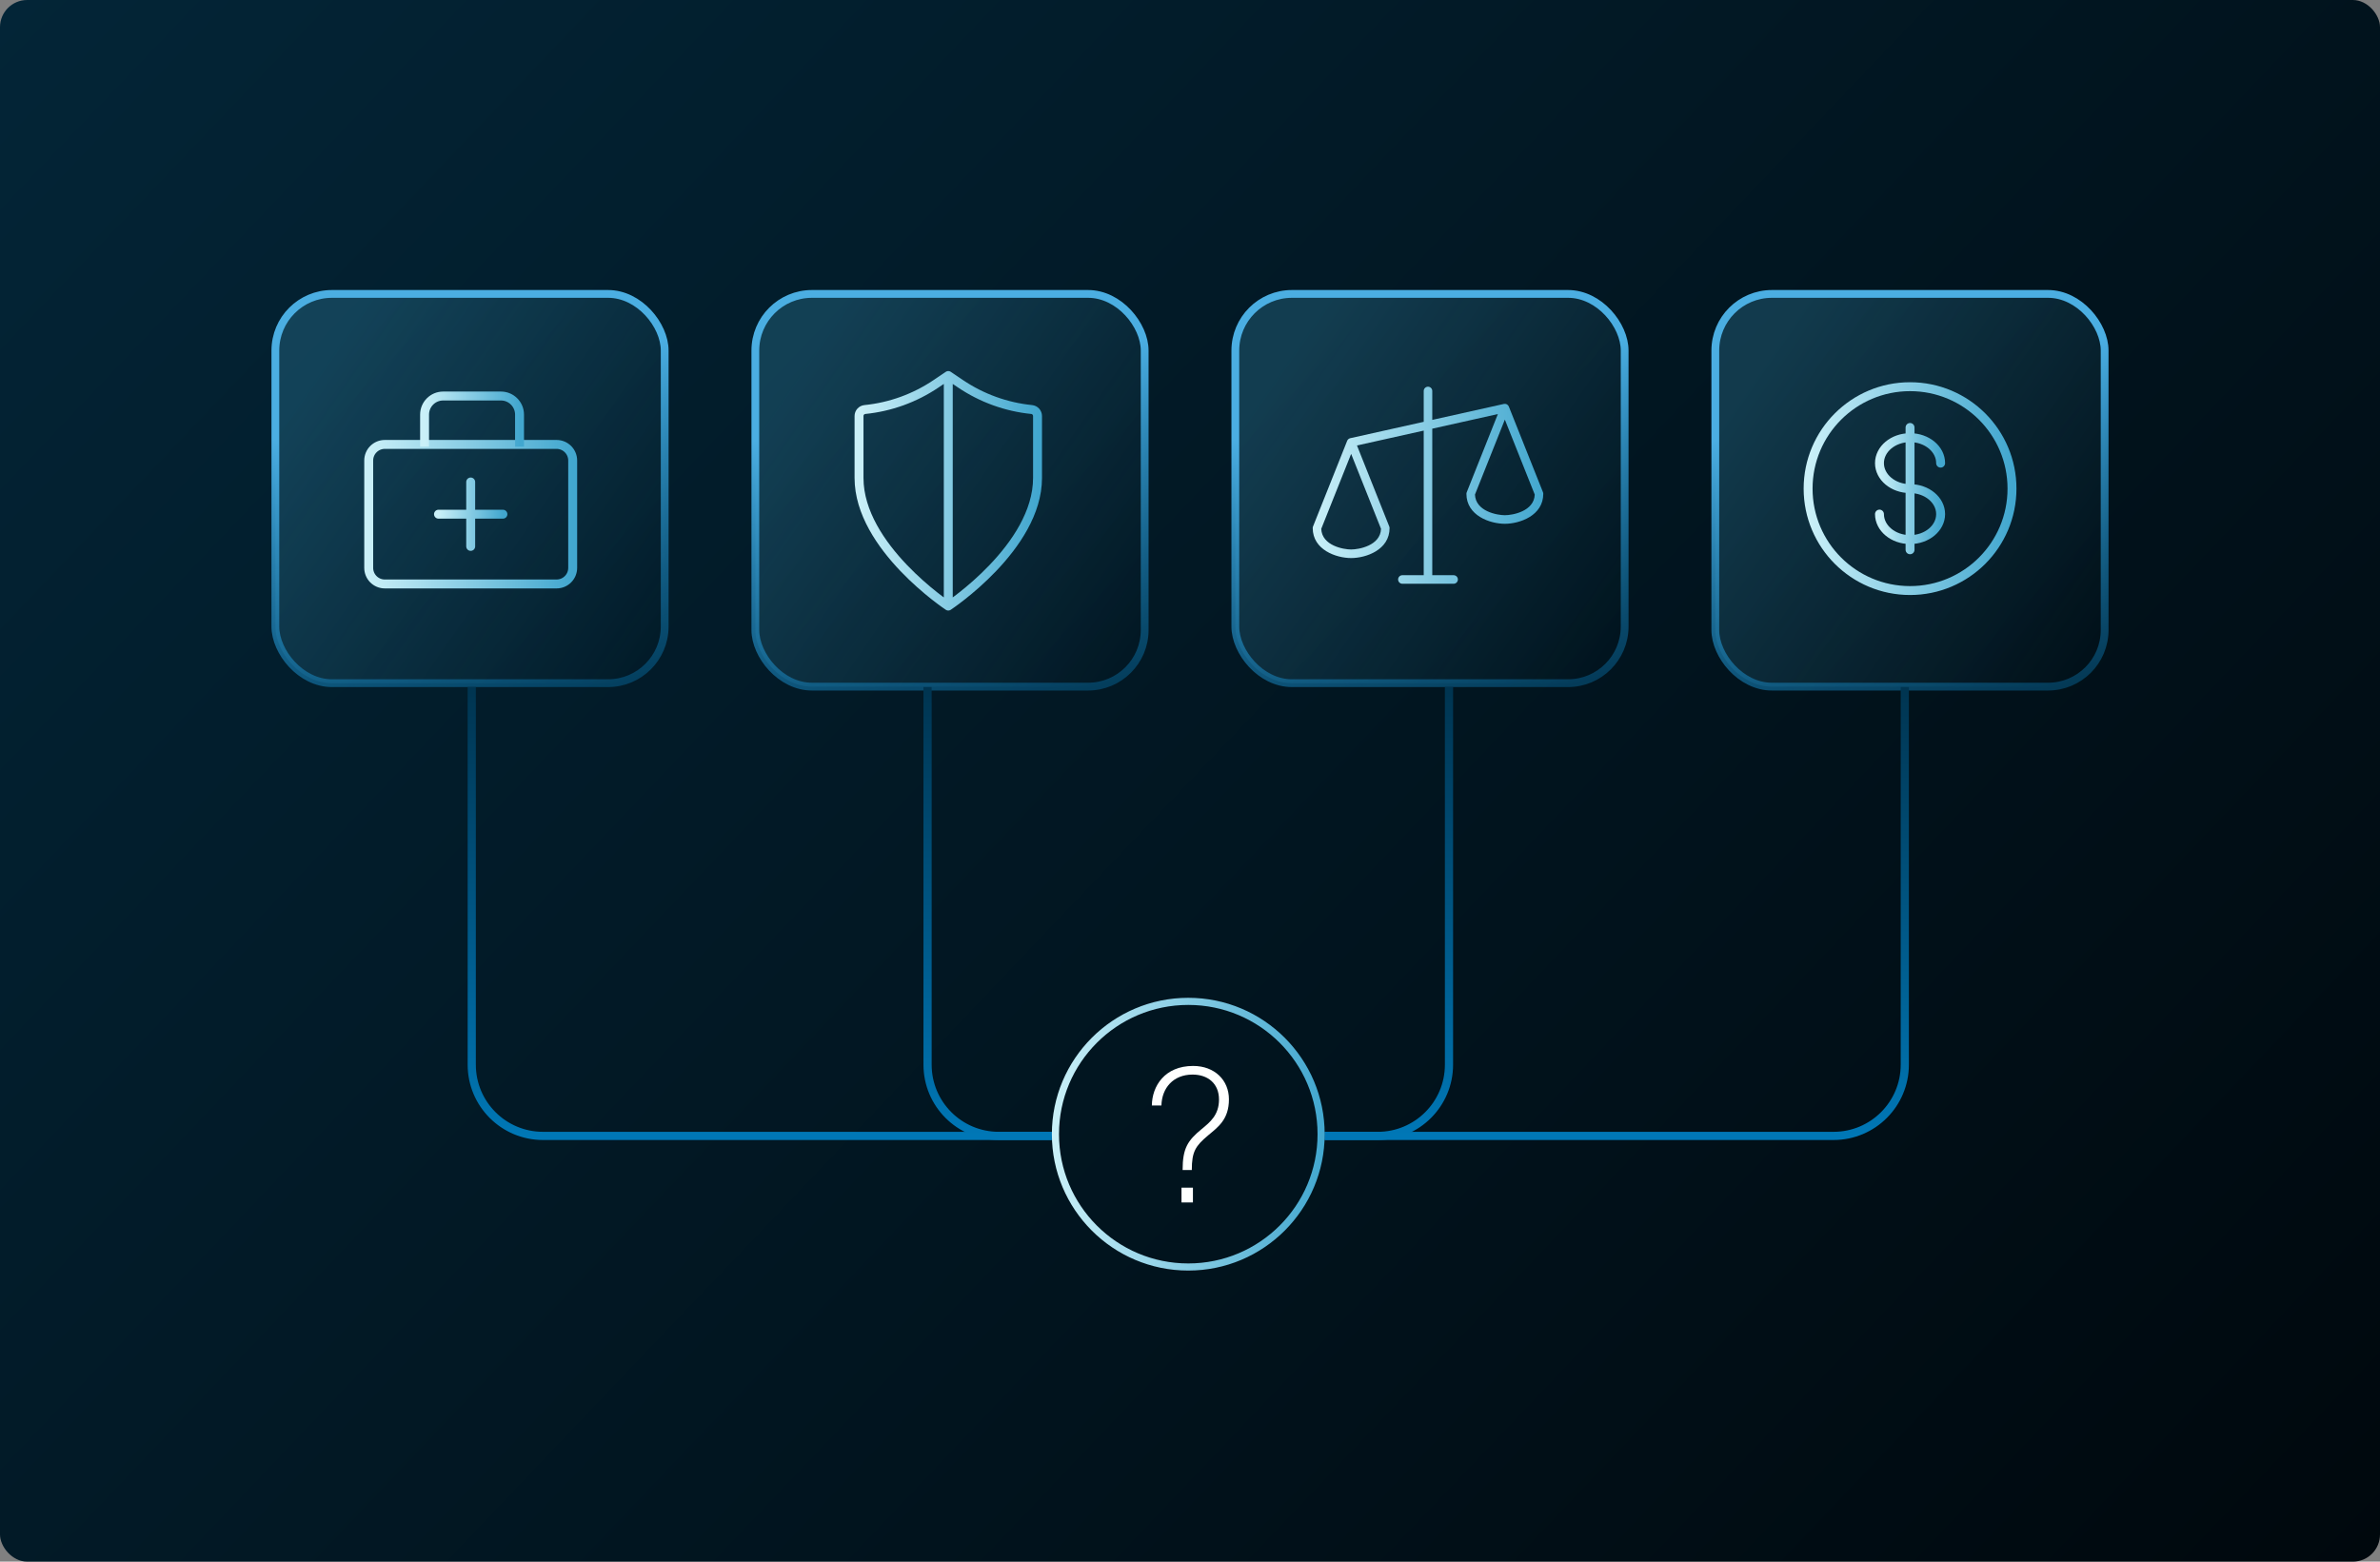 <svg width="640" height="420" viewBox="0 0 640 420" fill="none" xmlns="http://www.w3.org/2000/svg">
<rect x="0" y="0" width="640" height="420" fill="#808080" stroke="none"/>
<rect width="640" height="420" rx="7.304" fill="url(#paint0_linear_4231_1208)"/>
<rect x="74.048" y="79.048" width="104.69" height="104.69" rx="15.221" fill="url(#paint1_linear_4231_1208)"/>
<rect x="74.048" y="79.048" width="104.69" height="104.69" rx="15.221" stroke="url(#paint2_linear_4231_1208)" stroke-width="2.096"/>
<path d="M149.67 119.526H103.479C101.088 119.526 99.149 121.465 99.149 123.856V152.725C99.149 155.117 101.088 157.055 103.479 157.055H149.67C152.061 157.055 154 155.117 154 152.725V123.856C154 121.465 152.061 119.526 149.67 119.526Z" stroke="url(#paint3_linear_4231_1208)" stroke-width="2.4" stroke-linejoin="round"/>
<path d="M117.914 138.291H135.235M126.575 129.63V146.951" stroke="url(#paint4_linear_4231_1208)" stroke-width="2.4" stroke-linecap="round" stroke-linejoin="round"/>
<path d="M114.171 120.127V111.507C114.171 108.745 116.409 106.507 119.171 106.507H134.708C137.47 106.507 139.708 108.745 139.708 111.507V120.127" stroke="url(#paint5_linear_4231_1208)" stroke-width="2.4"/>
<rect x="203.119" y="79.048" width="104.69" height="105.618" rx="15.221" fill="url(#paint6_linear_4231_1208)"/>
<rect x="203.119" y="79.048" width="104.69" height="105.618" rx="15.221" stroke="url(#paint7_linear_4231_1208)" stroke-width="2.096"/>
<path d="M255 163C255 163 279 147.155 279 128.555V111.884C278.999 111.451 278.838 111.033 278.549 110.711C278.26 110.389 277.862 110.187 277.433 110.141C270.583 109.453 264.01 107.076 258.295 103.222L255 101M255 163C255 163 231 147.155 231 128.555V111.884C231 110.985 231.679 110.231 232.567 110.141C239.417 109.453 245.99 107.076 251.705 103.222L255 101M255 163V101" stroke="url(#paint8_linear_4231_1208)" stroke-width="2.4" stroke-linecap="round" stroke-linejoin="round"/>
<rect x="332.191" y="79.048" width="104.69" height="104.69" rx="15.221" fill="url(#paint9_linear_4231_1208)"/>
<rect x="332.191" y="79.048" width="104.69" height="104.69" rx="15.221" stroke="url(#paint10_linear_4231_1208)" stroke-width="2.096"/>
<path d="M414.917 132.375L405.732 109.332C405.63 109.079 405.443 108.871 405.202 108.743C404.962 108.616 404.685 108.579 404.42 108.637L385.148 112.929V105.152C385.148 104.847 385.027 104.553 384.812 104.337C384.597 104.121 384.305 104 384 104C383.695 104 383.403 104.121 383.188 104.337C382.973 104.553 382.852 104.847 382.852 105.152V113.445L363.084 117.855C362.902 117.896 362.733 117.98 362.591 118.101C362.449 118.222 362.338 118.376 362.268 118.549L353.083 141.592C353.028 141.729 353 141.875 353 142.022C353 147.898 359.338 150.087 363.333 150.087C367.329 150.087 373.667 147.898 373.667 142.022C373.666 141.875 373.638 141.729 373.583 141.592L364.901 119.808L382.852 115.81V154.696H377.111C376.807 154.696 376.515 154.817 376.299 155.033C376.084 155.249 375.963 155.542 375.963 155.848C375.963 156.153 376.084 156.446 376.299 156.662C376.515 156.879 376.807 157 377.111 157H390.889C391.193 157 391.485 156.879 391.701 156.662C391.916 156.446 392.037 156.153 392.037 155.848C392.037 155.542 391.916 155.249 391.701 155.033C391.485 154.817 391.193 154.696 390.889 154.696H385.148V115.294L402.792 111.359L394.417 132.387C394.363 132.519 394.335 132.661 394.333 132.804C394.333 138.68 400.671 140.87 404.667 140.87C408.662 140.87 415 138.68 415 132.804C415 132.657 414.972 132.512 414.917 132.375ZM363.333 147.783C361.281 147.783 355.477 146.757 355.296 142.232L363.333 122.069L371.37 142.232C371.19 146.757 365.386 147.783 363.333 147.783ZM404.667 138.565C402.614 138.565 396.81 137.54 396.63 133.015L404.667 112.852L412.704 133.015C412.523 137.54 406.719 138.565 404.667 138.565Z" fill="url(#paint11_linear_4231_1208)"/>
<rect x="461.262" y="79.048" width="104.69" height="105.618" rx="15.221" fill="url(#paint12_linear_4231_1208)"/>
<rect x="461.262" y="79.048" width="104.69" height="105.618" rx="15.221" stroke="url(#paint13_linear_4231_1208)" stroke-width="2.096"/>
<path d="M513.627 158.826C528.767 158.826 541.04 146.553 541.04 131.413C541.04 116.273 528.767 104 513.627 104C498.488 104 486.214 116.273 486.214 131.413C486.214 146.553 498.488 158.826 513.627 158.826Z" stroke="url(#paint14_linear_4231_1208)" stroke-width="2.4"/>
<path d="M513.627 114.965V147.861M521.851 124.56C521.851 120.777 518.17 117.706 513.627 117.706C509.085 117.706 505.404 120.777 505.404 124.56C505.404 128.343 509.085 131.413 513.627 131.413C518.17 131.413 521.851 134.483 521.851 138.266C521.851 142.049 518.17 145.119 513.627 145.119C509.085 145.119 505.404 142.049 505.404 138.266" stroke="url(#paint15_linear_4231_1208)" stroke-width="2.4" stroke-linecap="round"/>
<path d="M126.857 184.786L126.857 286.348C126.857 296.925 135.432 305.5 146.009 305.5L282.857 305.5" stroke="url(#paint16_linear_4231_1208)" stroke-width="2.202"/>
<path d="M249.429 184.786L249.429 286.348C249.429 296.925 258.003 305.5 268.581 305.5L282.857 305.5" stroke="url(#paint17_linear_4231_1208)" stroke-width="2.202"/>
<path d="M512.214 184.786L512.214 286.348C512.214 296.925 503.64 305.5 493.062 305.5L356.214 305.5" stroke="url(#paint18_linear_4231_1208)" stroke-width="2.202"/>
<path d="M389.643 184.786L389.643 286.348C389.643 296.925 381.068 305.5 370.491 305.5L356.214 305.5" stroke="url(#paint19_linear_4231_1208)" stroke-width="2.202"/>
<circle cx="319.536" cy="305.036" r="35.721" stroke="url(#paint20_linear_4231_1208)" stroke-width="1.915"/>
<path d="M318.014 314.675C318.014 308.825 319.376 306.757 323.108 303.681C325.378 301.814 327.798 299.898 327.798 295.712C327.798 291.425 324.823 289.004 320.687 289.004C315.492 289.004 312.416 292.635 312.315 297.326H309.743C309.793 292.131 313.172 286.684 320.838 286.684C326.638 286.684 330.471 290.517 330.471 295.661C330.471 301.159 327.445 303.176 324.823 305.395C321.494 308.22 320.485 309.682 320.485 314.675H318.014ZM317.711 323.401V319.416H320.788V323.401H317.711Z" fill="white"/>
<defs>
<linearGradient id="paint0_linear_4231_1208" x1="60" y1="-63" x2="605.351" y2="456.382" gradientUnits="userSpaceOnUse">
<stop stop-color="#032537"/>
<stop offset="1" stop-color="#00080D"/>
</linearGradient>
<linearGradient id="paint1_linear_4231_1208" x1="95.664" y1="86.458" x2="198.522" y2="157.835" gradientUnits="userSpaceOnUse">
<stop stop-color="#42A7CF" stop-opacity="0.25"/>
<stop offset="0.919" stop-color="#42A7CF" stop-opacity="0"/>
</linearGradient>
<linearGradient id="paint2_linear_4231_1208" x1="126.393" y1="78" x2="156.983" y2="196.997" gradientUnits="userSpaceOnUse">
<stop offset="0.21" stop-color="#4BAEE2"/>
<stop offset="1" stop-color="#0077B6" stop-opacity="0.3"/>
</linearGradient>
<linearGradient id="paint3_linear_4231_1208" x1="99.149" y1="138.291" x2="154" y2="138.291" gradientUnits="userSpaceOnUse">
<stop stop-color="#CAF0F8"/>
<stop offset="1" stop-color="#42A7CF"/>
</linearGradient>
<linearGradient id="paint4_linear_4231_1208" x1="117.914" y1="138.291" x2="135.235" y2="138.291" gradientUnits="userSpaceOnUse">
<stop stop-color="#CAF0F8"/>
<stop offset="1" stop-color="#42A7CF"/>
</linearGradient>
<linearGradient id="paint5_linear_4231_1208" x1="114.171" y1="113.317" x2="139.708" y2="113.317" gradientUnits="userSpaceOnUse">
<stop stop-color="#CAF0F8"/>
<stop offset="1" stop-color="#42A7CF"/>
</linearGradient>
<linearGradient id="paint6_linear_4231_1208" x1="224.735" y1="86.532" x2="328.171" y2="157.69" gradientUnits="userSpaceOnUse">
<stop stop-color="#42A7CF" stop-opacity="0.25"/>
<stop offset="0.919" stop-color="#42A7CF" stop-opacity="0"/>
</linearGradient>
<linearGradient id="paint7_linear_4231_1208" x1="255.464" y1="78" x2="286.555" y2="197.902" gradientUnits="userSpaceOnUse">
<stop offset="0.21" stop-color="#4BAEE2"/>
<stop offset="1" stop-color="#0077B6" stop-opacity="0.3"/>
</linearGradient>
<linearGradient id="paint8_linear_4231_1208" x1="231" y1="132" x2="279" y2="132" gradientUnits="userSpaceOnUse">
<stop stop-color="#CAF0F8"/>
<stop offset="1" stop-color="#42A7CF"/>
</linearGradient>
<linearGradient id="paint9_linear_4231_1208" x1="353.807" y1="86.458" x2="456.665" y2="157.835" gradientUnits="userSpaceOnUse">
<stop stop-color="#42A7CF" stop-opacity="0.25"/>
<stop offset="0.919" stop-color="#42A7CF" stop-opacity="0"/>
</linearGradient>
<linearGradient id="paint10_linear_4231_1208" x1="384.536" y1="78" x2="415.126" y2="196.997" gradientUnits="userSpaceOnUse">
<stop offset="0.21" stop-color="#4BAEE2"/>
<stop offset="1" stop-color="#0077B6" stop-opacity="0.3"/>
</linearGradient>
<linearGradient id="paint11_linear_4231_1208" x1="353" y1="130.5" x2="415" y2="130.5" gradientUnits="userSpaceOnUse">
<stop stop-color="#CAF0F8"/>
<stop offset="1" stop-color="#42A7CF"/>
</linearGradient>
<linearGradient id="paint12_linear_4231_1208" x1="482.878" y1="86.532" x2="586.314" y2="157.69" gradientUnits="userSpaceOnUse">
<stop stop-color="#42A7CF" stop-opacity="0.25"/>
<stop offset="0.919" stop-color="#42A7CF" stop-opacity="0"/>
</linearGradient>
<linearGradient id="paint13_linear_4231_1208" x1="513.607" y1="78" x2="544.698" y2="197.902" gradientUnits="userSpaceOnUse">
<stop offset="0.21" stop-color="#4BAEE2"/>
<stop offset="1" stop-color="#0077B6" stop-opacity="0.3"/>
</linearGradient>
<linearGradient id="paint14_linear_4231_1208" x1="486.214" y1="131.413" x2="541.04" y2="131.413" gradientUnits="userSpaceOnUse">
<stop stop-color="#CAF0F8"/>
<stop offset="1" stop-color="#42A7CF"/>
</linearGradient>
<linearGradient id="paint15_linear_4231_1208" x1="505.404" y1="131.413" x2="521.851" y2="131.413" gradientUnits="userSpaceOnUse">
<stop stop-color="#CAF0F8"/>
<stop offset="1" stop-color="#42A7CF"/>
</linearGradient>
<linearGradient id="paint16_linear_4231_1208" x1="204.857" y1="184.786" x2="204.857" y2="305.5" gradientUnits="userSpaceOnUse">
<stop stop-color="#003450"/>
<stop offset="1" stop-color="#0077B6"/>
</linearGradient>
<linearGradient id="paint17_linear_4231_1208" x1="266.143" y1="184.786" x2="266.143" y2="305.5" gradientUnits="userSpaceOnUse">
<stop stop-color="#003450"/>
<stop offset="1" stop-color="#0077B6"/>
</linearGradient>
<linearGradient id="paint18_linear_4231_1208" x1="434.214" y1="184.786" x2="434.214" y2="305.5" gradientUnits="userSpaceOnUse">
<stop stop-color="#003450"/>
<stop offset="1" stop-color="#0077B6"/>
</linearGradient>
<linearGradient id="paint19_linear_4231_1208" x1="372.929" y1="184.786" x2="372.929" y2="305.5" gradientUnits="userSpaceOnUse">
<stop stop-color="#003450"/>
<stop offset="1" stop-color="#0077B6"/>
</linearGradient>
<linearGradient id="paint20_linear_4231_1208" x1="282.857" y1="305.036" x2="356.214" y2="305.036" gradientUnits="userSpaceOnUse">
<stop stop-color="#CAF0F8"/>
<stop offset="1" stop-color="#42A7CF"/>
</linearGradient>
</defs>
</svg>

